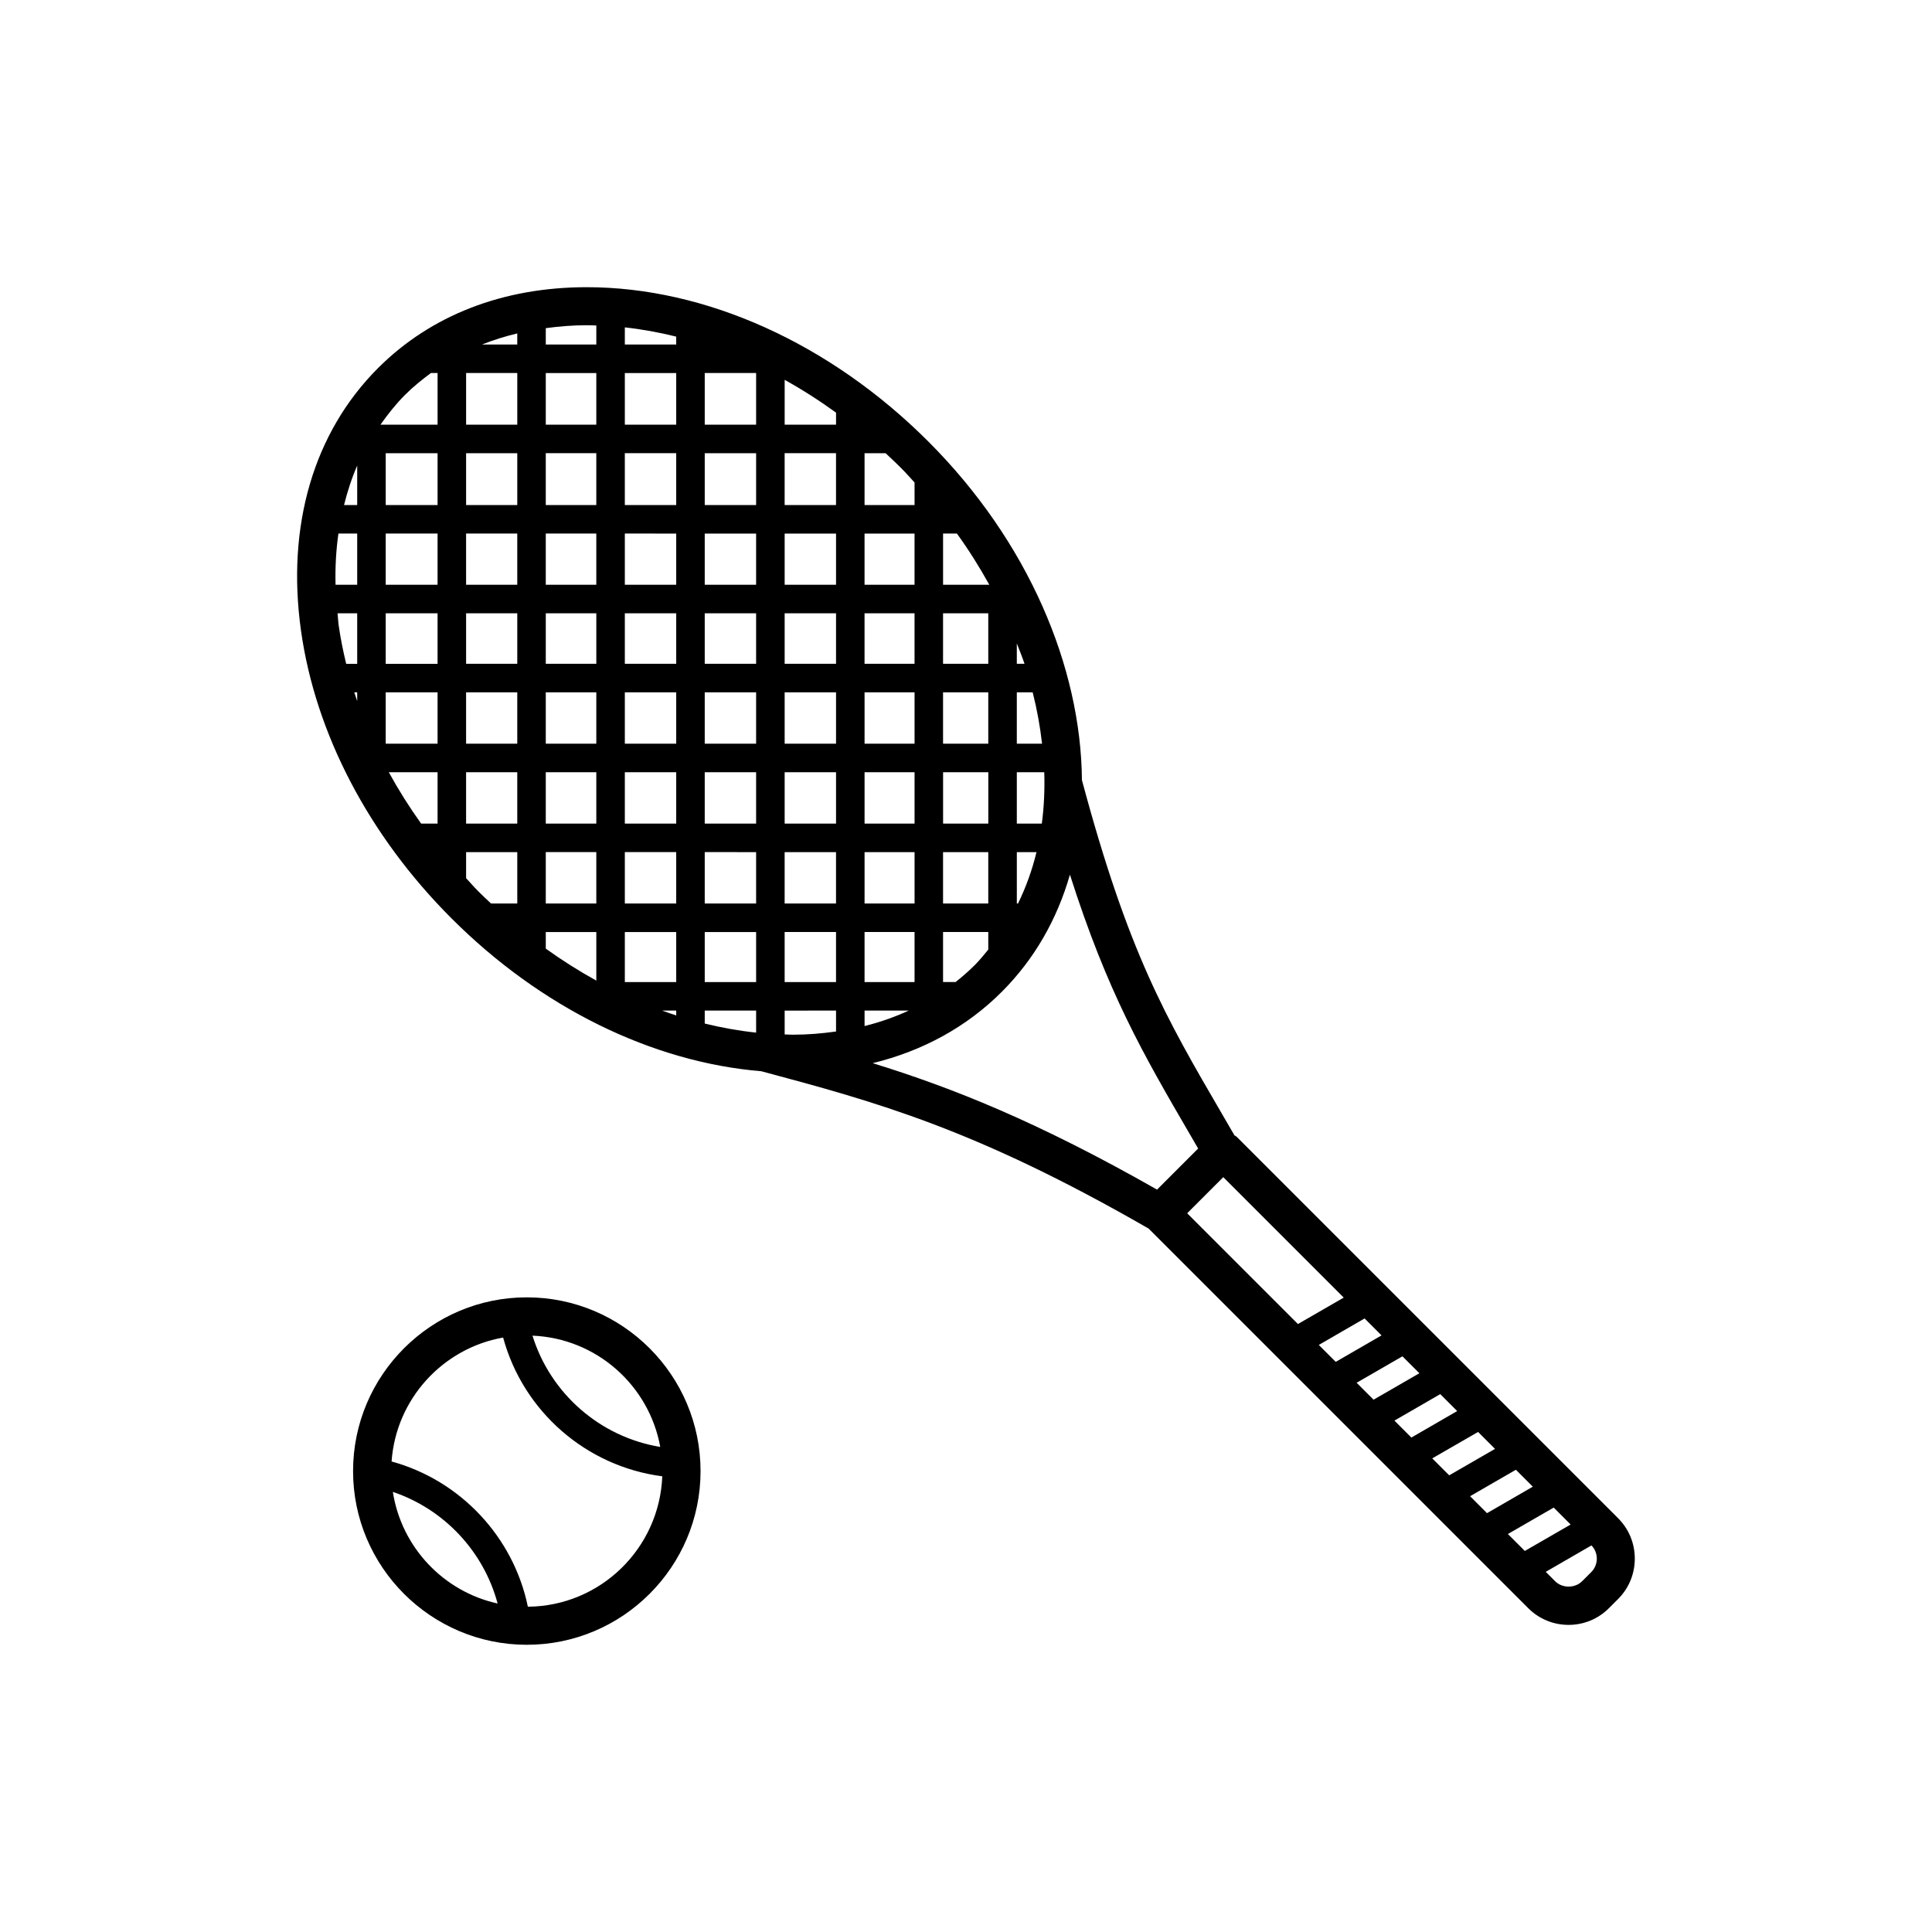 <?xml version="1.0" encoding="UTF-8"?>
<!-- The Best Svg Icon site in the world: iconSvg.co, Visit us! https://iconsvg.co -->
<svg fill="#000000" width="800px" height="800px" version="1.1" viewBox="144 144 512 512" xmlns="http://www.w3.org/2000/svg">
 <g>
  <path d="m572.82 546.35-101.08-101.08c-0.172-0.176-0.402-0.246-0.594-0.383l-3.246-5.586c-15-25.75-24.91-42.777-37.176-88.566-0.258-30.016-14.199-63.219-40.707-89.727-25.996-25.992-58.992-40.898-90.523-40.898-22.156 0-41.281 7.41-55.309 21.434-17.07 17.07-24.32 41.781-20.418 69.586 3.828 27.277 17.992 54.355 39.887 76.246 23.695 23.699 53.203 38.133 82.109 40.516 30.363 8.137 56.707 15.25 102.64 41.699l100.59 100.59c2.848 2.852 6.644 4.43 10.695 4.43 4.047 0 7.844-1.578 10.695-4.43l2.43-2.43c2.852-2.852 4.422-6.648 4.422-10.695s-1.562-7.848-4.414-10.699zm-57.16-42.914 4.488 4.488-12.141 7.008-4.488-4.488zm-17.68 1.473-4.488-4.488 12.141-7.019 4.488 4.488zm27.699 8.547 4.488 4.488-12.141 7.019-4.488-4.488zm10.027 10.023 4.488 4.488-12.141 7.008-4.496-4.492zm10.02 10.016 4.488 4.488-12.141 7.019-4.488-4.488zm10.02 10.027 4.488 4.488-12.141 7.008-4.488-4.488zm-96.551-99.156 2.324 4.004-10.887 10.891c-31.738-18.055-54.277-27-75.352-33.512 13.246-3.25 24.879-9.574 34.207-18.914 8.707-8.699 14.688-19.312 18.055-31.043 9.996 31.34 19.434 47.578 31.652 68.574zm-178.11-201.51v13.688h-13.562v-13.688zm-9.348-7.555c2.988-1.199 6.117-2.168 9.344-2.941v2.941zm93.824 21.242h-13.617v-11.879c4.644 2.578 9.191 5.481 13.617 8.691zm32.031 28.855c3.199 4.422 6.027 8.961 8.578 13.562h-12.246v-13.562zm-53.211-42.543v13.688h-13.617v-13.688zm0 21.246v13.742h-13.617v-13.742zm75.711 98.164h-6.625v-13.617h7.273c0.148 4.644-0.059 9.191-0.648 13.617zm-14.18 0h-11.984v-13.617h11.984zm-32.793 21.168v-13.613h13.25v13.613zm13.246 7.559v13.262h-13.25v-13.262zm-97.727-84.469h13.391v13.391h-13.391zm-7.555 13.391h-13.562v-13.391h13.562zm42.121-13.391v13.391h-13.617v-13.391zm-13.617-7.559v-13.566l13.617 0.004v13.562zm-7.559 28.508v13.617h-13.391v-13.617zm7.559 0h13.617v13.617h-13.617zm63.531 21.172h13.25v13.617h-13.25zm-7.559 13.621h-13.617v-13.617h13.617zm7.559-21.176v-13.617h13.25v13.617zm-7.559 0h-13.617v-13.617h13.617zm-21.18 0h-13.617v-13.617h13.617zm-21.176 7.555v13.613h-13.617v-13.613zm7.559 0h13.617v13.617l-13.617-0.004zm13.617 21.176v13.617h-13.617v-13.621zm7.559 0h13.617v13.613h-13.617zm41.98 0h11.984v13.613h-11.984zm0-28.73v-13.617h11.984v13.617zm0-21.176v-13.391h11.984v13.391zm-7.555 0h-13.25v-13.391h13.25zm-20.805 0h-13.617v-13.391h13.617zm-21.18 0h-13.617v-13.391h13.617zm-13.617-20.949v-13.562h13.617v13.562zm-7.559-21.125-13.617-0.004v-13.738h13.617zm-21.176-0.004h-13.391v-13.738h13.391zm0 7.559v13.566h-13.391v-13.566zm-20.945 13.57h-13.562v-13.566h13.562zm-21.121 0h-13.742v-13.566h13.742zm0 7.559v13.391h-13.742v-13.391zm0 20.949v13.617h-13.742v-13.617zm7.559 0h13.562v13.617h-13.562zm13.562 21.172v13.613h-13.562v-13.613zm7.555 0h13.391v13.613h-13.391zm13.391 21.172v13.621h-13.391v-13.621zm7.559 0h13.617v13.621h-13.617zm13.617 21.18v13.262h-13.617v-13.262zm7.559 0h13.617v13.262h-13.617zm21.176-0.004h13.617v13.262h-13.617zm13.621 20.82v5.543c-3.68 0.516-7.453 0.848-11.375 0.848-0.746 0-1.496-0.051-2.242-0.07v-6.316zm7.559 0h11.703c-3.699 1.703-7.602 3.078-11.703 4.098zm29.25-12.102c-1.621 1.621-3.34 3.125-5.129 4.539h-3.32v-13.262h11.984v4.66c-1.137 1.379-2.25 2.781-3.535 4.062zm11.418-16.277h-0.316v-13.613h5.211c-1.152 4.773-2.797 9.312-4.894 13.613zm-0.32-42.344v-13.617h4.203c1.164 4.574 1.977 9.117 2.488 13.617zm0-21.176v-5.402c0.699 1.797 1.441 3.602 2.039 5.402zm-27.102-20.949h-13.25v-13.562h13.25zm-20.805 0h-13.617v-13.562h13.617zm-13.621-21.125v-13.742h13.617v13.742zm-28.734-42.539h-13.617v-4.543c4.535 0.492 9.082 1.324 13.617 2.449zm0 7.555v13.688h-13.617v-13.688zm-21.176 13.688h-13.391v-13.688h13.391zm-20.945 7.559v13.738h-13.562v-13.738zm-21.121 13.734h-13.742v-13.738h13.742zm-21.301 0h-3.488c0.91-3.629 2.039-7.133 3.488-10.453zm0 7.559v13.566h-5.738c-0.117-4.676 0.141-9.199 0.762-13.566zm0 21.129v13.391h-2.918c-0.82-3.391-1.512-6.793-1.988-10.191-0.152-1.082-0.18-2.125-0.297-3.199zm0 20.949v2.316c-0.266-0.77-0.527-1.547-0.777-2.316zm21.301 21.172v13.613h-4.359c-3.164-4.422-6.019-8.961-8.566-13.613zm7.559 21.172h13.562v13.621h-6.953c-1.125-1.055-2.242-2.102-3.34-3.199-1.145-1.145-2.176-2.352-3.269-3.516zm21.117 21.18h13.391v12.867c-4.559-2.516-9.035-5.34-13.391-8.469zm34.566 20.816v1.281c-1.246-0.402-2.484-0.828-3.719-1.281zm7.559 0h13.617v5.836c-4.535-0.473-9.082-1.289-13.617-2.402zm55.602-139.95v5.981h-13.25v-13.742h5.578c1.414 1.316 2.828 2.644 4.207 4.031 1.215 1.211 2.309 2.484 3.465 3.731zm-84.336-41.609v5.043h-13.391v-4.336c3.523-0.469 7.125-0.777 10.863-0.777 0.84-0.008 1.688 0.043 2.527 0.07zm-43.828 12.598h1.762v13.688h-15.133c1.961-2.781 4.07-5.457 6.492-7.879 2.137-2.137 4.465-4.027 6.879-5.809zm209.98 213.1 31.922 31.922-12.141 7.008-29.352-29.352zm97.52 104.66-2.43 2.43c-1.906 1.898-5.25 1.891-7.144 0l-2.492-2.488 12.121-7.008c0.906 0.945 1.414 2.176 1.414 3.492 0 1.359-0.523 2.629-1.469 3.574z"/>
  <path d="m283.61 487.81c-25.387 0-46.043 20.656-46.043 46.043 0 25.375 20.656 46.031 46.043 46.031s46.043-20.656 46.043-46.031c0-25.391-20.656-46.043-46.043-46.043zm35.363 39.645c-15.926-2.637-29.074-14.09-33.859-29.492 16.969 0.699 30.914 13.188 33.859 29.492zm-70.863 11.914c13.566 4.566 24.059 15.742 27.762 29.578-14.355-3.168-25.484-14.914-27.762-29.578zm35.781 30.426c-3.812-18.5-17.898-33.504-36.117-38.484 1.16-16.539 13.531-30 29.559-32.848 5.309 19.582 22.035 34.172 42.176 36.773-0.742 19.094-16.387 34.414-35.617 34.559z"/>
 </g>
</svg>